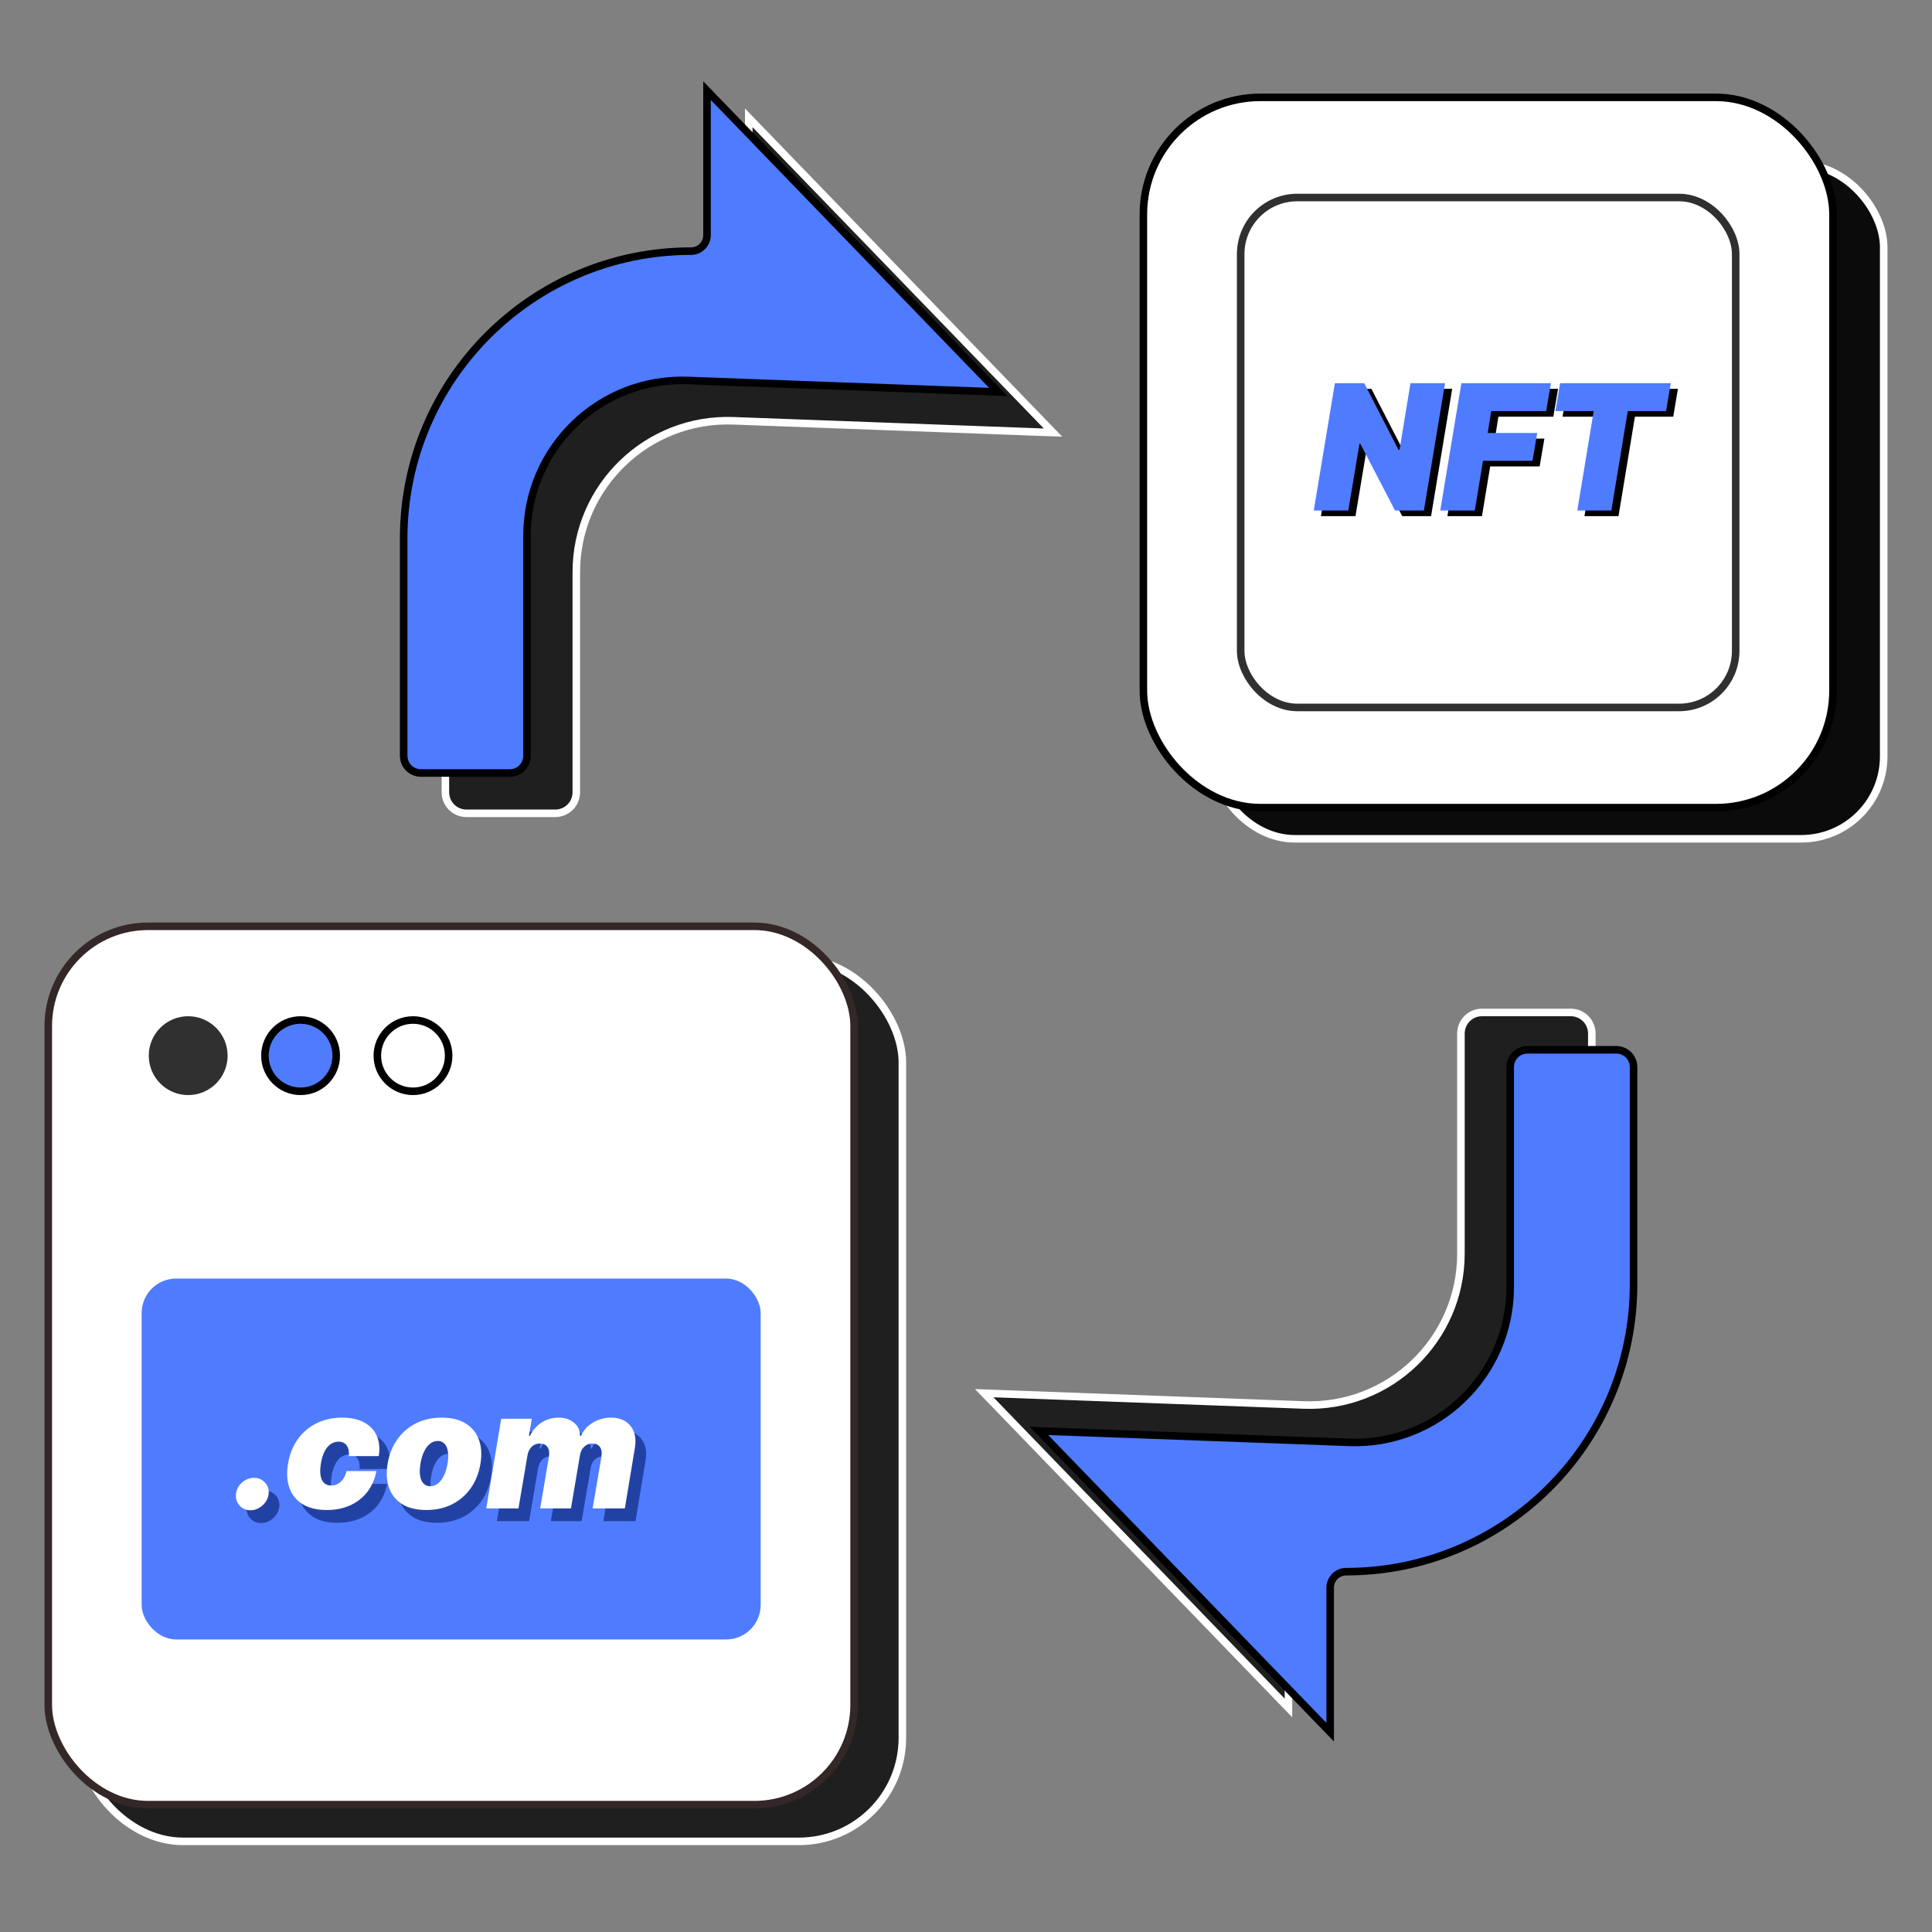 <svg width="64" height="64" viewBox="0 0 64 64" fill="none" xmlns="http://www.w3.org/2000/svg">
<rect x="0" y="0" width="64" height="64" fill="#808080" stroke="none"/>
<path d="M25.018 4.125L34.667 14.107L34.883 14.329L34.572 14.319L24.294 13.939C21.452 13.834 19.091 16.109 19.091 18.953V26.245C19.091 26.63 18.779 26.942 18.395 26.942H15.45C15.066 26.942 14.754 26.63 14.754 26.245V19.05C14.754 13.723 19.072 9.405 24.399 9.405C24.622 9.405 24.804 9.223 24.804 9V3.903L25.018 4.125Z" fill="#1F1F1F" stroke="white" stroke-width="0.25"/>
<path d="M42.467 56.356L32.819 46.374L32.603 46.151L32.913 46.162L43.191 46.542C46.033 46.647 48.394 44.372 48.395 41.528L48.395 34.236C48.395 33.851 48.706 33.539 49.091 33.539L52.035 33.539C52.42 33.539 52.731 33.851 52.731 34.236L52.731 41.431C52.731 46.758 48.413 51.076 43.086 51.076C42.863 51.076 42.682 51.258 42.682 51.481L42.682 56.578L42.467 56.356Z" fill="#1F1F1F" stroke="white" stroke-width="0.25"/>
<rect x="40.156" y="5.456" width="22.244" height="22.33" rx="2.732" fill="#0B0B0B" stroke="white" stroke-width="0.25"/>
<rect x="37.876" y="3.225" width="22.844" height="23.529" rx="3.875" fill="white" stroke="black" stroke-width="0.25"/>
<rect x="40.974" y="6.418" width="16.648" height="17.142" rx="2" fill="white"/>
<rect x="41.099" y="6.543" width="16.398" height="16.892" rx="1.875" stroke="black" stroke-opacity="0.81" stroke-width="0.25"/>
<rect x="2.639" y="31.766" width="27.253" height="29.232" rx="3.429" fill="#1F1F1F" stroke="white" stroke-width="0.25"/>
<rect x="1.599" y="30.685" width="26.694" height="29.097" rx="3.304" fill="white" stroke="#342727" stroke-width="0.25"/>
<circle cx="6.234" cy="34.97" r="1.306" fill="#303030"/>
<circle cx="9.957" cy="34.97" r="1.181" fill="#4F7BFF" stroke="black" stroke-width="0.25"/>
<circle cx="13.681" cy="34.97" r="1.181" stroke="black" stroke-width="0.25"/>
<rect x="4.692" y="42.354" width="20.506" height="11.955" rx="1.143" fill="#4F7BFF"/>
<path d="M8.657 50.453C8.507 50.453 8.384 50.401 8.288 50.296C8.194 50.191 8.155 50.063 8.171 49.912C8.186 49.765 8.252 49.639 8.37 49.535C8.488 49.431 8.623 49.379 8.773 49.379C8.916 49.379 9.035 49.431 9.131 49.535C9.227 49.639 9.268 49.765 9.252 49.912C9.242 50.012 9.207 50.104 9.146 50.186C9.087 50.267 9.014 50.332 8.926 50.381C8.84 50.429 8.75 50.453 8.657 50.453ZM11.177 50.445C10.855 50.445 10.589 50.381 10.381 50.254C10.172 50.125 10.026 49.946 9.942 49.717C9.858 49.486 9.842 49.219 9.894 48.915C9.943 48.611 10.047 48.344 10.207 48.115C10.368 47.885 10.574 47.706 10.825 47.578C11.078 47.449 11.365 47.385 11.687 47.385C11.978 47.385 12.22 47.438 12.415 47.543C12.611 47.648 12.751 47.796 12.834 47.988C12.919 48.178 12.941 48.402 12.9 48.66H11.911C11.922 48.505 11.897 48.387 11.835 48.304C11.775 48.222 11.687 48.181 11.571 48.181C11.476 48.181 11.388 48.208 11.308 48.262C11.229 48.315 11.162 48.395 11.105 48.504C11.05 48.61 11.009 48.745 10.983 48.907C10.958 49.07 10.954 49.205 10.974 49.313C10.994 49.42 11.034 49.5 11.094 49.554C11.154 49.607 11.231 49.634 11.323 49.634C11.403 49.634 11.477 49.616 11.544 49.58C11.612 49.542 11.671 49.488 11.72 49.417C11.77 49.345 11.808 49.258 11.834 49.155H12.823C12.774 49.417 12.675 49.645 12.527 49.839C12.379 50.032 12.19 50.181 11.961 50.287C11.732 50.392 11.47 50.445 11.177 50.445ZM14.476 50.445C14.154 50.445 13.889 50.381 13.68 50.254C13.473 50.125 13.327 49.946 13.243 49.717C13.16 49.486 13.143 49.219 13.193 48.915C13.243 48.611 13.348 48.344 13.508 48.115C13.668 47.885 13.873 47.706 14.124 47.578C14.375 47.449 14.663 47.385 14.986 47.385C15.307 47.385 15.571 47.449 15.778 47.578C15.987 47.706 16.133 47.885 16.216 48.115C16.302 48.344 16.319 48.611 16.269 48.915C16.218 49.219 16.113 49.486 15.952 49.717C15.791 49.946 15.585 50.125 15.334 50.254C15.084 50.381 14.798 50.445 14.476 50.445ZM14.607 49.657C14.7 49.657 14.784 49.627 14.86 49.566C14.938 49.505 15.003 49.419 15.057 49.307C15.113 49.195 15.153 49.062 15.179 48.907C15.205 48.751 15.209 48.618 15.191 48.507C15.173 48.395 15.135 48.309 15.079 48.248C15.022 48.188 14.947 48.158 14.854 48.158C14.762 48.158 14.677 48.188 14.6 48.248C14.522 48.309 14.457 48.395 14.402 48.507C14.348 48.618 14.308 48.751 14.283 48.907C14.257 49.062 14.252 49.195 14.269 49.307C14.287 49.419 14.325 49.505 14.381 49.566C14.439 49.627 14.514 49.657 14.607 49.657ZM16.462 50.391L16.956 47.424H17.969L17.876 47.988H17.907C17.998 47.802 18.128 47.655 18.295 47.547C18.463 47.439 18.65 47.385 18.857 47.385C19.065 47.385 19.235 47.44 19.367 47.551C19.5 47.661 19.567 47.806 19.568 47.988H19.599C19.679 47.806 19.81 47.661 19.991 47.551C20.173 47.44 20.375 47.385 20.596 47.385C20.878 47.385 21.093 47.476 21.239 47.659C21.388 47.842 21.436 48.086 21.384 48.389L21.052 50.391H19.986L20.279 48.66C20.297 48.53 20.279 48.428 20.225 48.355C20.171 48.28 20.089 48.243 19.978 48.243C19.869 48.243 19.776 48.28 19.7 48.355C19.625 48.428 19.579 48.53 19.561 48.66L19.267 50.391H18.247L18.541 48.66C18.559 48.53 18.541 48.428 18.486 48.355C18.432 48.28 18.35 48.243 18.239 48.243C18.167 48.243 18.101 48.26 18.042 48.293C17.984 48.326 17.936 48.375 17.897 48.438C17.86 48.5 17.835 48.574 17.822 48.66L17.528 50.391H16.462Z" fill="#2242A3"/>
<path d="M8.304 50.029C8.153 50.029 8.03 49.977 7.935 49.872C7.841 49.767 7.802 49.639 7.817 49.488C7.833 49.341 7.899 49.215 8.016 49.111C8.135 49.007 8.269 48.955 8.42 48.955C8.563 48.955 8.682 49.007 8.777 49.111C8.874 49.215 8.915 49.341 8.899 49.488C8.889 49.588 8.853 49.68 8.793 49.762C8.734 49.843 8.66 49.908 8.573 49.957C8.486 50.005 8.397 50.029 8.304 50.029ZM10.823 50.021C10.501 50.021 10.236 49.957 10.027 49.83C9.819 49.701 9.673 49.522 9.589 49.293C9.505 49.062 9.489 48.795 9.541 48.491C9.589 48.187 9.694 47.92 9.853 47.691C10.014 47.461 10.22 47.282 10.472 47.154C10.724 47.025 11.011 46.961 11.333 46.961C11.624 46.961 11.867 47.014 12.062 47.119C12.257 47.224 12.397 47.372 12.481 47.564C12.566 47.754 12.588 47.978 12.547 48.236H11.557C11.569 48.081 11.544 47.963 11.482 47.88C11.421 47.798 11.333 47.757 11.217 47.757C11.122 47.757 11.034 47.784 10.955 47.838C10.876 47.891 10.809 47.971 10.752 48.079C10.696 48.186 10.656 48.321 10.63 48.483C10.604 48.645 10.601 48.781 10.62 48.889C10.641 48.996 10.681 49.076 10.74 49.13C10.801 49.183 10.877 49.21 10.97 49.21C11.05 49.21 11.123 49.192 11.19 49.156C11.259 49.118 11.317 49.064 11.366 48.993C11.416 48.921 11.454 48.834 11.48 48.73H12.469C12.42 48.993 12.322 49.221 12.174 49.414C12.026 49.608 11.837 49.757 11.608 49.863C11.378 49.968 11.117 50.021 10.823 50.021ZM14.123 50.021C13.8 50.021 13.535 49.957 13.327 49.83C13.119 49.701 12.974 49.522 12.89 49.293C12.806 49.062 12.79 48.795 12.84 48.491C12.89 48.187 12.995 47.92 13.155 47.691C13.314 47.461 13.52 47.282 13.771 47.154C14.022 47.025 14.309 46.961 14.633 46.961C14.953 46.961 15.217 47.025 15.425 47.154C15.633 47.282 15.779 47.461 15.863 47.691C15.948 47.92 15.966 48.187 15.915 48.491C15.865 48.795 15.759 49.062 15.598 49.293C15.438 49.522 15.231 49.701 14.98 49.83C14.73 49.957 14.444 50.021 14.123 50.021ZM14.254 49.233C14.347 49.233 14.431 49.203 14.507 49.142C14.584 49.081 14.65 48.995 14.704 48.883C14.759 48.771 14.8 48.638 14.826 48.483C14.851 48.327 14.855 48.194 14.837 48.083C14.819 47.971 14.782 47.885 14.725 47.824C14.669 47.764 14.594 47.734 14.501 47.734C14.408 47.734 14.323 47.764 14.246 47.824C14.169 47.885 14.103 47.971 14.049 48.083C13.995 48.194 13.955 48.327 13.929 48.483C13.904 48.638 13.899 48.771 13.916 48.883C13.934 48.995 13.971 49.081 14.028 49.142C14.086 49.203 14.161 49.233 14.254 49.233ZM16.108 49.967L16.603 46.999H17.615L17.523 47.564H17.554C17.645 47.378 17.774 47.231 17.942 47.123C18.109 47.015 18.297 46.961 18.504 46.961C18.711 46.961 18.881 47.016 19.014 47.127C19.147 47.236 19.214 47.382 19.215 47.564H19.246C19.326 47.382 19.456 47.236 19.638 47.127C19.82 47.016 20.021 46.961 20.243 46.961C20.525 46.961 20.739 47.052 20.886 47.235C21.034 47.418 21.082 47.661 21.031 47.965L20.699 49.967H19.632L19.926 48.236C19.944 48.106 19.926 48.004 19.872 47.931C19.818 47.856 19.735 47.819 19.625 47.819C19.515 47.819 19.422 47.856 19.346 47.931C19.272 48.004 19.225 48.106 19.207 48.236L18.914 49.967H17.894L18.187 48.236C18.205 48.106 18.187 48.004 18.133 47.931C18.079 47.856 17.997 47.819 17.886 47.819C17.814 47.819 17.748 47.835 17.689 47.869C17.631 47.902 17.582 47.951 17.544 48.014C17.507 48.076 17.481 48.15 17.469 48.236L17.175 49.967H16.108Z" fill="white"/>
<path d="M48.106 12.88L47.406 17.098H46.45L45.297 14.882H45.272L44.902 17.098H43.757L44.457 12.88H45.429L46.566 15.088H46.598L46.961 12.88H48.106Z" fill="black"/>
<path d="M47.947 17.098L48.647 12.88H51.613L51.456 13.803H49.636L49.521 14.528H51.16L51.003 15.45H49.364L49.092 17.098H47.947Z" fill="black"/>
<path d="M51.762 13.803L51.919 12.88H55.584L55.428 13.803H54.159L53.615 17.098H52.487L53.031 13.803H51.762Z" fill="black"/>
<path d="M47.869 12.694L47.169 16.912H46.213L45.06 14.696H45.035L44.664 16.912H43.52L44.22 12.694H45.192L46.328 14.902H46.361L46.724 12.694H47.869Z" fill="#4F7BFF"/>
<path d="M47.71 16.912L48.41 12.694H51.376L51.219 13.617H49.399L49.283 14.342H50.923L50.766 15.264H49.127L48.855 16.912H47.71Z" fill="#4F7BFF"/>
<path d="M51.525 13.617L51.681 12.694H55.347L55.191 13.617H53.922L53.378 16.912H52.25L52.794 13.617H51.525Z" fill="#4F7BFF"/>
<path d="M23.421 3.002L33.07 12.984L22.791 12.604C19.878 12.496 17.458 14.828 17.458 17.743V25.035C17.458 25.351 17.203 25.607 16.887 25.607H13.943C13.627 25.607 13.372 25.351 13.372 25.035V17.84C13.372 12.582 17.634 8.319 22.892 8.319C23.184 8.319 23.421 8.083 23.421 7.791V3.002Z" fill="#4F7BFF" stroke="black" stroke-width="0.25"/>
<path d="M44.064 57.381L34.416 47.4L44.694 47.78C47.607 47.887 50.027 45.555 50.027 42.64L50.027 35.348C50.027 35.032 50.283 34.776 50.598 34.776L53.542 34.776C53.858 34.776 54.114 35.032 54.114 35.348L54.114 42.543C54.114 47.801 49.851 52.064 44.593 52.064C44.301 52.064 44.064 52.301 44.064 52.593L44.064 57.381Z" fill="#4F7BFF" stroke="black" stroke-width="0.25"/>
</svg>
